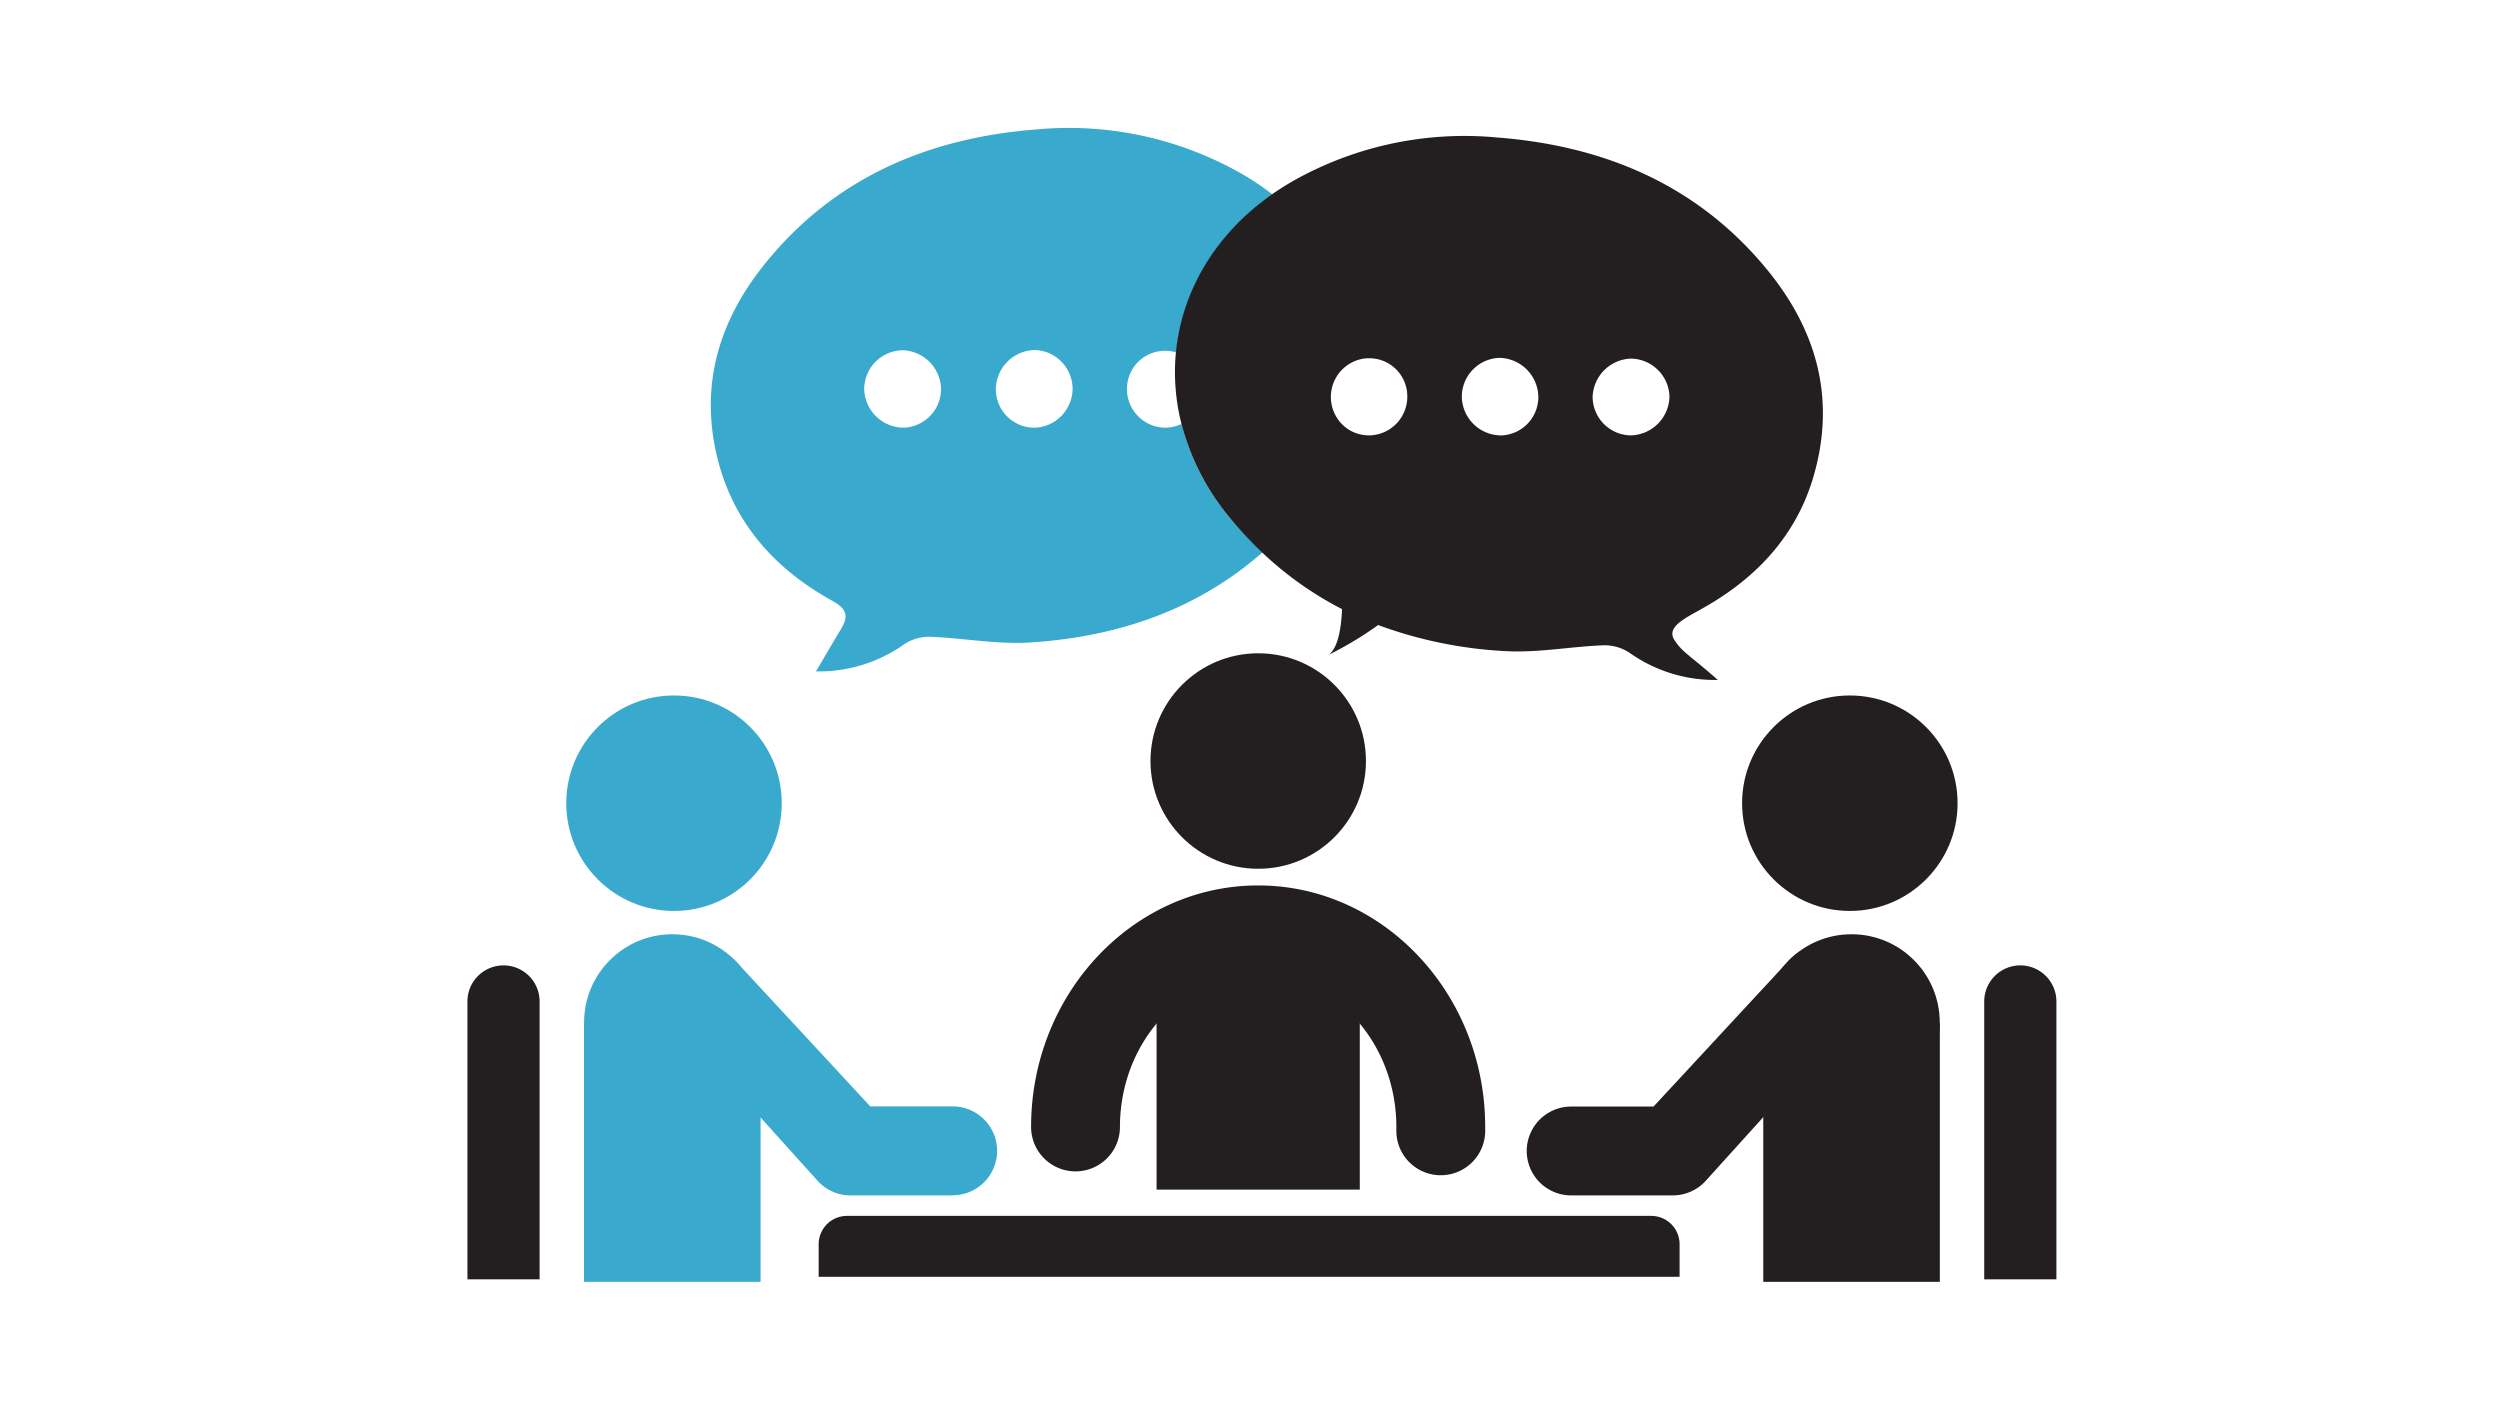 <svg id="Calque_1" data-name="Calque 1" xmlns="http://www.w3.org/2000/svg" viewBox="0 0 328.34 184.6"><defs><style>.cls-1{fill:#231f20;}.cls-2{fill:#3aa9ce;}.cls-3{fill:none;}</style></defs><title>step_1_v2</title><circle class="cls-1" cx="165.25" cy="99.95" r="14.15"/><circle class="cls-2" cx="88.52" cy="105.49" r="14.15"/><circle class="cls-2" cx="88.3" cy="134.29" r="11.59"/><rect class="cls-2" x="76.7" y="134.37" width="23.19" height="33.98"/><path class="cls-1" d="M70.87,131.53a4.74,4.74,0,1,0-9.48,0v0h0v36.49h9.48V131.56h0Z"/><path class="cls-2" d="M125.12,157H111.7a5.83,5.83,0,0,1-4.33-1.93L88.7,134.34a5.83,5.83,0,0,1,.43-8.24,5.46,5.46,0,0,1,7.91.58l17.26,18.63h10.82a5.83,5.83,0,0,1,0,11.67Z"/><circle class="cls-1" cx="242.95" cy="105.49" r="14.15"/><circle class="cls-1" cx="243.17" cy="134.29" r="11.59"/><rect class="cls-1" x="231.58" y="134.37" width="23.19" height="33.98"/><path class="cls-1" d="M260.6,131.53a4.74,4.74,0,1,1,9.48,0v0h0v36.49H260.6V131.56h0Z"/><path class="cls-1" d="M219.76,157H206.35a5.83,5.83,0,0,1,0-11.67h10.82L234.9,126.2c2.16-2.39,5-2.26,7.44-.1a5.83,5.83,0,0,1,.43,8.24L224.1,155A5.83,5.83,0,0,1,219.76,157Z"/><path class="cls-1" d="M189.23,154.35h-.11a5.83,5.83,0,0,1-5.73-5.94q0-.2,0-.4c0-11.06-8.14-20.05-18.15-20.05s-18.15,9-18.15,20.05a5.83,5.83,0,1,1-11.67,0c0-17.49,13.38-31.72,29.82-31.72s29.82,14.23,29.82,31.72q0,.31,0,.62A5.83,5.83,0,0,1,189.23,154.35Z"/><rect class="cls-1" x="151.9" y="124.16" width="26.69" height="32.08"/><path class="cls-1" d="M220.59,166.09v-2.68a3.72,3.72,0,0,0-3.72-3.72H111.24a3.72,3.72,0,0,0-3.72,3.72v2.68s0,0,0,1.6H220.59C220.59,166.14,220.59,166.12,220.59,166.09Z"/><path class="cls-3" d="M135.89,46a5.21,5.21,0,0,0-5.15,5.2,5.05,5.05,0,0,0,5.05,5,5.17,5.17,0,0,0,5-5A5.12,5.12,0,0,0,135.89,46Z"/><path class="cls-3" d="M196.89,47A5.12,5.12,0,0,0,192,52.15a5.17,5.17,0,0,0,5,5,5.05,5.05,0,0,0,5.05-5A5.21,5.21,0,0,0,196.89,47Z"/><path class="cls-3" d="M148,51.06a5.08,5.08,0,0,0,4.9,5.1,5,5,0,0,0,2.26-.49,27.5,27.5,0,0,1-.73-9.42A4.92,4.92,0,0,0,153,46,5,5,0,0,0,148,51.06Z"/><path class="cls-3" d="M118.6,46a5.13,5.13,0,0,0-5.09,5,5.2,5.2,0,0,0,5.17,5.18,5.08,5.08,0,0,0,4.95-5.08A5.21,5.21,0,0,0,118.6,46Z"/><path class="cls-3" d="M177.11,56.42a5,5,0,0,0,2.77.77,5.08,5.08,0,0,0,4.9-5.1,5,5,0,0,0-5-5,4.91,4.91,0,0,0-1.37.19A27.91,27.91,0,0,1,177.11,56.42Z"/><path class="cls-3" d="M214.19,47.05a5.21,5.21,0,0,0-5,5,5.08,5.08,0,0,0,4.95,5.08A5.2,5.2,0,0,0,219.28,52,5.13,5.13,0,0,0,214.19,47.05Z"/><path class="cls-2" d="M161.71,68.24a31.9,31.9,0,0,1-6.54-12.56,5,5,0,0,1-2.26.49,5.08,5.08,0,0,1-4.9-5.1,5,5,0,0,1,5-5,4.92,4.92,0,0,1,1.48.22c.78-8,5.11-15.48,12.64-20.75a35.14,35.14,0,0,0-4.22-2.81A45.8,45.8,0,0,0,136.11,17c-14.13,1.1-26.42,6.28-35.55,17.52-6.09,7.5-8.72,16-6.33,25.67,2.12,8.54,7.56,14.55,15.07,18.71,2,1.09,2.15,2.09,1.12,3.78s-2,3.39-3.26,5.5a19.37,19.37,0,0,0,11.57-3.55,5.94,5.94,0,0,1,3.41-1c4.34.17,8.69,1,13,.76,11.73-.72,22.18-4.37,30.7-11.87A48.94,48.94,0,0,1,161.71,68.24Zm-43-12.07A5.2,5.2,0,0,1,113.5,51a5.13,5.13,0,0,1,5.09-5,5.21,5.21,0,0,1,5,5A5.08,5.08,0,0,1,118.67,56.17Zm17.13,0a5.05,5.05,0,0,1-5.05-5,5.21,5.21,0,0,1,5.15-5.2,5.12,5.12,0,0,1,4.93,5.11A5.17,5.17,0,0,1,135.8,56.18Z"/><path class="cls-1" d="M232.22,35.58c-9.13-11.23-21.42-16.42-35.55-17.52a45.8,45.8,0,0,0-26.74,5.65q-1.49.85-2.85,1.8c-7.53,5.27-11.86,12.77-12.64,20.75a27.5,27.5,0,0,0,.73,9.42,31.9,31.9,0,0,0,6.54,12.56,48.93,48.93,0,0,0,4.12,4.38A45.39,45.39,0,0,0,176.26,80c-.1,2.35-.49,5.08-1.76,6A46.45,46.45,0,0,0,181,82.09a56.41,56.41,0,0,0,16.63,3.42c4.3.26,8.65-.6,13-.76a5.94,5.94,0,0,1,3.41,1,19.37,19.37,0,0,0,11.57,3.55c-3.71-3.29-4.71-3.64-5.74-5.32s1.62-2.86,3.59-4c7.52-4.17,13-10.18,15.07-18.71C240.93,51.62,238.31,43.08,232.22,35.58Zm-52.34,21.6a5,5,0,0,1-2.77-.77,5.1,5.1,0,0,1,1.35-9.17,4.91,4.91,0,0,1,1.37-.19,5,5,0,0,1,5,5A5.08,5.08,0,0,1,179.88,57.18Zm17.11,0a5.17,5.17,0,0,1-5-5A5.12,5.12,0,0,1,196.89,47a5.21,5.21,0,0,1,5.15,5.2A5.05,5.05,0,0,1,197,57.19Zm17.13,0a5.08,5.08,0,0,1-4.95-5.08,5.21,5.21,0,0,1,5-5,5.13,5.13,0,0,1,5.09,5A5.2,5.2,0,0,1,214.11,57.18Z"/></svg>